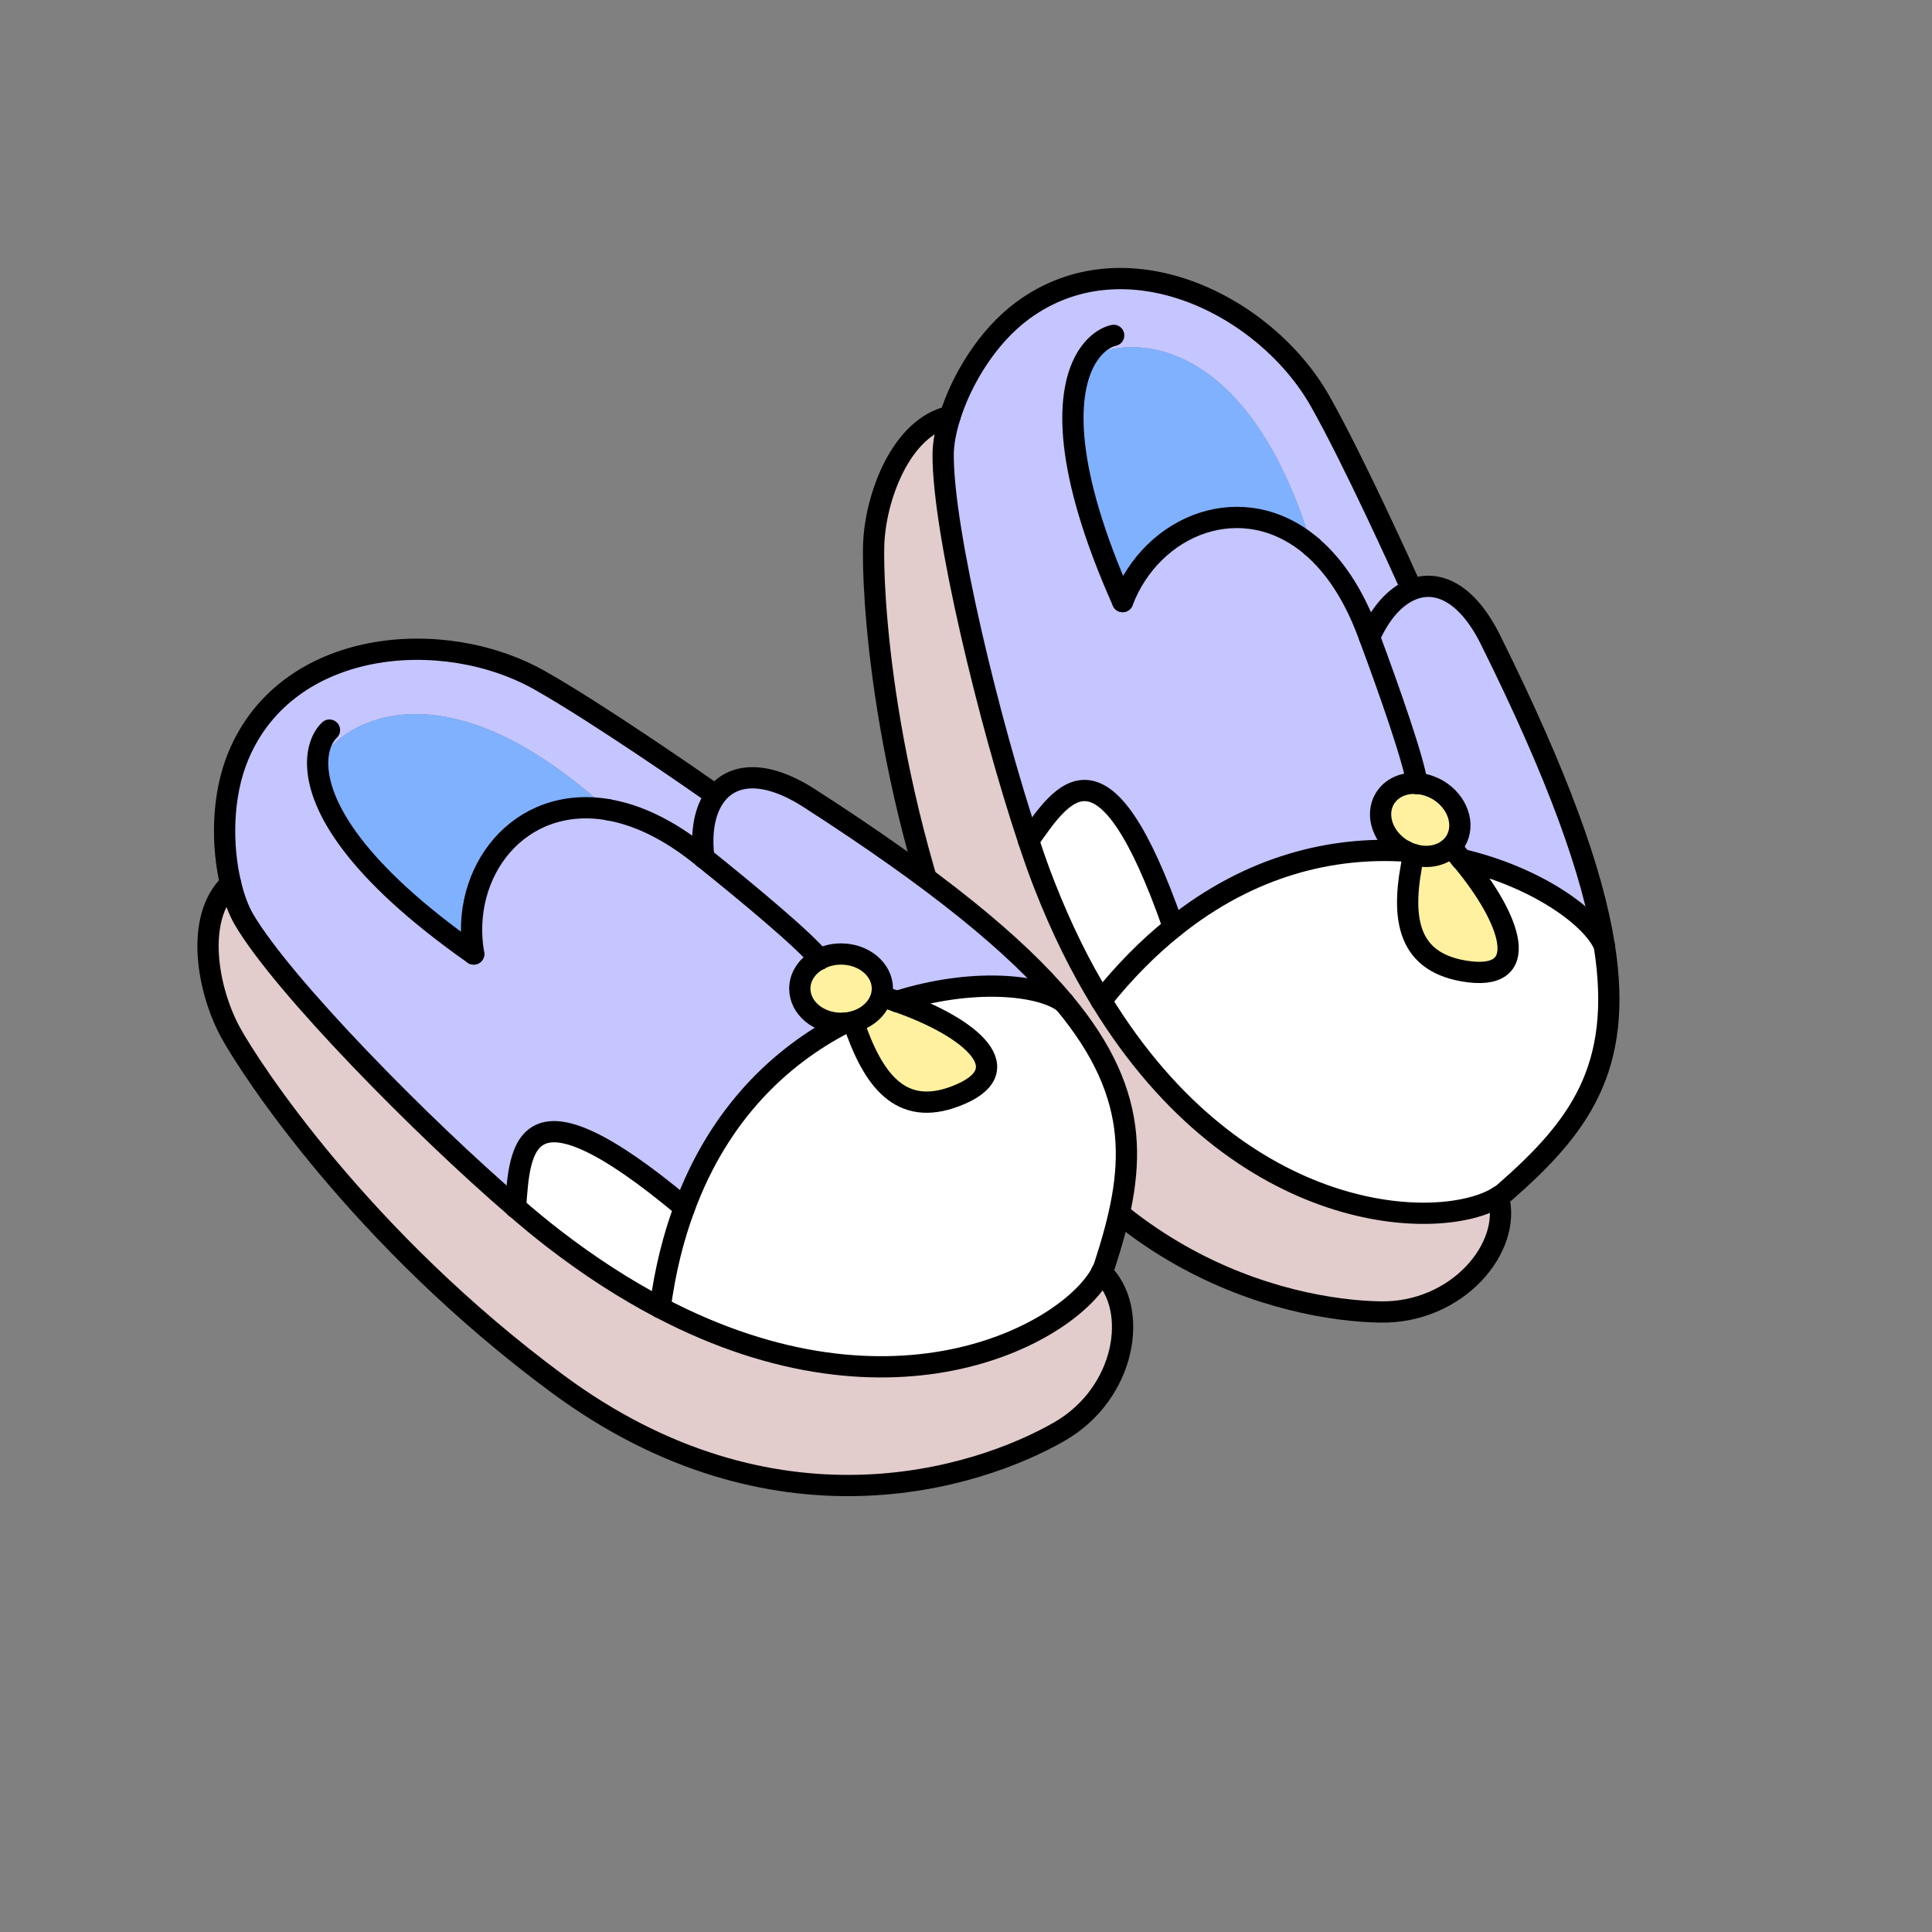<?xml version="1.0" encoding="UTF-8"?><svg id="Layer_2" xmlns="http://www.w3.org/2000/svg" viewBox="0 0 1000 1000"><rect x="0" y="0" width="1000" height="1000" fill="#808080" stroke="none"/><defs><style>.cls-1,.cls-2{fill:none;}.cls-3{fill:#fff;}.cls-4{fill:#fff19f;}.cls-5{fill:#80b1ff;}.cls-6{fill:#c5c5ff;}.cls-7{fill:#e2cccc;}.cls-2{stroke:#000;stroke-linecap:round;stroke-linejoin:round;stroke-width:11px;}</style></defs><g id="_03"><g><rect class="cls-1" width="1000" height="1000"/><g><g><path class="cls-3" d="m830.41,489.59c10.08,63.71-13.62,94.29-51.47,127.46-.96.86-2.1,1.67-3.39,2.44-29.25,18.26-133.53,16.3-205.55-101.51,12.09-15.2,24.66-27.77,37.42-37.99,40.34-32.4,82.78-41.77,119.77-39.48h.05c1.48.76,3.01,1.39,4.49,1.82-6.74,31.11-4.4,54.91,25.66,60.22,36.47,6.36,25.19-26.52-.86-57.69,39.38,9.27,68.1,30.35,73.89,44.73Z"/><path class="cls-6" d="m830.41,489.59c-5.78-14.39-34.51-35.46-73.89-44.73h-.05c-1.62-2.01-3.39-4.01-5.16-5.97l-.43-.38c1-.91,1.86-2.01,2.58-3.2,5.07-8.51,1-20.31-9.13-26.38-3.54-2.06-7.31-3.2-10.94-3.44-1.39-11.28-14.15-47.79-24.52-75.61,5.5-12.52,13.19-21.08,21.7-24.61,13.38-5.54,28.87,1.53,40.96,26,34.7,69.87,52.86,120.1,58.88,158.34Z"/><path class="cls-7" d="m775.54,619.49c7.26,26.09-21.12,60.31-61.17,59.6-49.18-.86-156.61-26.09-210.24-154.61-48.84-116.9-52.71-221.85-51.9-242.83.86-23.85,13.81-60.41,39.52-66.14-2.29,7.22-3.54,13.91-3.58,19.5-.33,39.67,24.14,140.03,44.21,200.11,2.92,8.84,5.74,16.78,8.41,23.51,8.79,22.46,18.64,42.15,29.2,59.36,72.02,117.81,176.31,119.77,205.55,101.51Z"/><path class="cls-4" d="m756.47,444.85h.05c26.05,31.16,37.33,64.04.86,57.69-30.06-5.3-32.4-29.11-25.66-60.22,7.12,2.1,14.48.67,19.16-3.82l.43.38c1.77,1.96,3.54,3.97,5.16,5.97Z"/><path class="cls-4" d="m733.39,405.47c3.63.24,7.41,1.39,10.94,3.44,10.13,6.07,14.19,17.87,9.13,26.38-.72,1.19-1.58,2.29-2.58,3.2-4.68,4.49-12.04,5.93-19.16,3.82-1.48-.43-3.01-1.05-4.49-1.82h-.05c-.43-.24-.86-.48-1.29-.72-10.13-6.07-14.19-17.87-9.13-26.38,3.35-5.59,9.75-8.36,16.63-7.93Z"/><path class="cls-6" d="m708.87,329.87c10.37,27.82,23.13,64.33,24.52,75.61-6.88-.43-13.29,2.34-16.63,7.93-5.07,8.51-1,20.31,9.13,26.38.43.24.86.48,1.29.72-36.99-2.29-79.43,7.07-119.77,39.48-36.18-103.85-57.49-69.78-75.03-44.88-20.07-60.07-44.54-160.44-44.21-200.11.05-5.59,1.29-12.28,3.58-19.5,5.97-19.02,19.31-41.34,37.56-54.77,52.91-39,125.31-3.25,153.75,46.5,16.87,29.63,43.78,89.08,46.45,95.15l1.05,2.87c-8.51,3.54-16.2,12.09-21.7,24.61Zm-147.87-142.18c-8.84,17.73-10.75,54.48,20.07,123.69,15.39-40.19,62.46-58.88,98.02-28.44-36.23-121.01-106.77-108.2-118.09-95.25Z"/><path class="cls-5" d="m679.1,282.93c-35.56-30.44-82.63-11.76-98.02,28.44-30.83-69.2-28.91-105.96-20.07-123.69,11.33-12.95,81.87-25.76,118.09,95.25Z"/><path class="cls-3" d="m607.41,479.98c-12.76,10.23-25.33,22.8-37.42,37.99-10.56-17.21-20.41-36.9-29.2-59.36-2.68-6.74-5.5-14.67-8.41-23.51,17.54-24.9,38.86-58.98,75.03,44.88Z"/></g><g><path class="cls-2" d="m679.1,282.98c11.14,9.56,21.17,23.99,28.72,44.11.33.91.67,1.82,1.05,2.77,10.37,27.82,23.13,64.33,24.52,75.61v.14"/><path class="cls-2" d="m581.07,311.37c15.39-40.19,62.46-58.88,98.02-28.44"/><path class="cls-2" d="m708.87,329.87c5.5-12.52,13.19-21.08,21.7-24.61,13.38-5.54,28.87,1.53,40.96,26,34.7,69.87,52.86,120.1,58.88,158.34,10.08,63.71-13.62,94.29-51.47,127.46-.96.86-2.1,1.67-3.39,2.44-29.25,18.26-133.53,16.3-205.55-101.51-10.56-17.21-20.41-36.9-29.2-59.36-2.68-6.74-5.5-14.67-8.41-23.51-20.07-60.07-44.54-160.44-44.21-200.11.05-5.59,1.29-12.28,3.58-19.5,5.97-19.02,19.31-41.34,37.56-54.77,52.91-39,125.31-3.25,153.75,46.5,16.87,29.63,43.78,89.08,46.45,95.15"/><path class="cls-2" d="m576.44,173.59c-4.73,1.05-10.94,5.16-15.44,14.1-8.84,17.73-10.75,54.48,20.07,123.69"/><path class="cls-2" d="m491.75,215.5c-25.71,5.74-38.66,42.3-39.52,66.14-.81,20.98,3.06,125.93,51.9,242.83,53.62,128.51,161.06,153.75,210.24,154.61,40.05.72,68.44-33.5,61.17-59.6"/><path class="cls-2" d="m727.18,440.51c-.43-.24-.86-.48-1.29-.72-10.13-6.07-14.19-17.87-9.13-26.38,3.35-5.59,9.75-8.36,16.63-7.93,3.63.24,7.41,1.39,10.94,3.44,10.13,6.07,14.19,17.87,9.13,26.38-.72,1.19-1.58,2.29-2.58,3.2-4.68,4.49-12.04,5.93-19.16,3.82-1.48-.43-3.01-1.05-4.49-1.82"/><path class="cls-2" d="m756.47,444.85c-1.62-2.01-3.39-4.01-5.16-5.97"/><path class="cls-2" d="m731.72,442.32c-6.74,31.11-4.4,54.91,25.66,60.22,36.47,6.36,25.19-26.52-.86-57.69"/><path class="cls-2" d="m756.42,444.81l.05.05h.05c39.38,9.27,68.1,30.35,73.89,44.73,0,.05.05.05.05.1"/><path class="cls-2" d="m727.22,440.51h-.05c-36.99-2.29-79.43,7.07-119.77,39.48-12.76,10.23-25.33,22.8-37.42,37.99"/><path class="cls-2" d="m532.37,435.1c17.54-24.9,38.86-58.98,75.03,44.88"/></g></g><g><g><path class="cls-3" d="m550.72,518.88c41.29,49.46,36.61,87.89,21.12,135.78-.38,1.24-.91,2.49-1.62,3.82v.05c-15.77,30.63-106.29,82.49-228.54,18.3,2.58-19.26,6.88-36.47,12.62-51.81,17.97-48.56,49.66-78.38,82.58-95.39,1.62-.1,3.25-.33,4.78-.76v.05c10.18,30.16,24.42,49.37,52.95,38.47,34.6-13.19,7.98-35.65-30.4-49.03,38.62-12.28,74.22-8.89,86.5.53Z"/><path class="cls-7" d="m266.83,624.94c7.03,6.12,13.57,11.47,19.31,15.91,19.12,14.77,37.66,26.62,55.53,35.99,122.25,64.18,212.77,12.33,228.54-18.3,19.59,18.69,12.76,62.56-21.94,82.49-42.68,24.47-147.82,57.97-259.8-24.8-101.89-75.32-159.1-163.4-169.14-181.8-11.52-20.98-19.16-58.98,0-77.09,1.72,7.36,4.11,13.76,6.93,18.59,20.07,34.22,92.53,107.77,140.56,149.02Z"/><path class="cls-6" d="m550.72,518.88c-12.28-9.42-47.89-12.81-86.5-.53h-.05c-2.44-.91-4.92-1.72-7.46-2.49l-.53-.14c.33-1.29.53-2.63.53-4.01,0-9.89-9.56-17.92-21.36-17.92-4.11,0-7.93.96-11.18,2.68-6.93-8.98-36.66-33.84-59.84-52.38-1.72-13.67.53-25.09,6.17-32.45,8.7-11.47,25.52-13.19,48.37,1.48,65.67,42.25,107.05,75.99,131.86,105.76Z"/><path class="cls-4" d="m464.22,518.36c38.38,13.38,65,35.84,30.4,49.03-28.53,10.9-42.77-8.32-52.95-38.47v-.05c7.22-1.86,12.81-6.88,14.53-13.14l.53.14c2.53.76,5.02,1.58,7.46,2.49h.05Z"/><path class="cls-4" d="m424.17,496.47c3.25-1.72,7.07-2.68,11.18-2.68,11.8,0,21.36,8.03,21.36,17.92,0,1.39-.19,2.72-.53,4.01-1.72,6.26-7.31,11.28-14.53,13.14-1.53.43-3.15.67-4.78.76-.53.05-1,.05-1.53.05-11.8,0-21.36-8.03-21.36-17.97,0-6.45,4.06-12.09,10.18-15.25Z"/><path class="cls-6" d="m314.72,419.09c-93-85.12-146.96-38.23-150.21-21.32,1.43,19.83,18.59,52.38,80.67,96.01-7.41-42.34,23.37-82.58,69.54-74.7Zm49.61,25c23.18,18.54,52.91,43.4,59.84,52.38-6.12,3.15-10.18,8.79-10.18,15.25,0,9.94,9.56,17.97,21.36,17.97.53,0,1,0,1.53-.05-32.93,17.01-64.62,46.84-82.58,95.39-84.26-70.49-85.17-30.49-87.46-.1-48.03-41.24-120.48-114.8-140.56-149.02-2.82-4.83-5.21-11.23-6.93-18.59-4.64-19.36-4.68-45.4,4.11-66.29,25.43-60.6,105.91-67.1,155.8-38.95,29.73,16.73,83.35,54.01,88.75,57.83l2.49,1.72c-5.64,7.36-7.89,18.78-6.17,32.45Z"/><path class="cls-3" d="m354.29,625.03c-5.74,15.34-10.04,32.55-12.62,51.81-17.87-9.37-36.42-21.22-55.53-35.99-5.74-4.44-12.28-9.8-19.31-15.91,2.29-30.4,3.2-70.4,87.46.1Z"/><path class="cls-5" d="m314.72,419.09c-46.17-7.89-76.95,32.36-69.54,74.7-62.08-43.63-79.24-76.18-80.67-96.01,3.25-16.92,57.21-63.8,150.21,21.32Z"/></g><g><path class="cls-2" d="m314.77,419.14c14.48,2.44,30.49,9.7,47.27,23.08.76.62,1.53,1.19,2.29,1.86,23.18,18.54,52.91,43.4,59.84,52.38.05.05.1.05.1.1"/><path class="cls-2" d="m245.18,493.79c-7.41-42.34,23.37-82.58,69.54-74.7"/><path class="cls-2" d="m570.22,658.53c-15.77,30.63-106.29,82.49-228.54,18.3-17.87-9.37-36.42-21.22-55.53-35.99-5.74-4.44-12.28-9.8-19.31-15.91-48.03-41.24-120.48-114.8-140.56-149.02-2.82-4.83-5.21-11.23-6.93-18.59-4.64-19.36-4.68-45.4,4.11-66.29,25.43-60.6,105.91-67.1,155.8-38.95,29.73,16.73,83.35,54.01,88.75,57.83"/><path class="cls-2" d="m364.33,444.09c-1.72-13.67.53-25.09,6.17-32.45,8.7-11.47,25.52-13.19,48.37,1.48,65.67,42.25,107.05,75.99,131.86,105.76,41.29,49.46,36.61,87.89,21.12,135.78-.38,1.24-.91,2.49-1.62,3.82"/><path class="cls-2" d="m170.53,377.9c-3.54,3.3-6.74,9.99-6.02,19.88,1.43,19.83,18.59,52.38,80.67,96.01"/><path class="cls-2" d="m119.35,457.33c-19.16,18.11-11.52,56.11,0,77.09,10.04,18.4,67.24,106.48,169.14,181.8,111.98,82.78,217.12,49.27,259.8,24.8,34.7-19.93,41.53-63.8,21.94-82.49v-.05"/><path class="cls-2" d="m424.17,496.47c3.25-1.72,7.07-2.68,11.18-2.68,11.8,0,21.36,8.03,21.36,17.92,0,1.39-.19,2.72-.53,4.01-1.72,6.26-7.31,11.28-14.53,13.14-1.53.43-3.15.67-4.78.76-.53.05-1,.05-1.53.05-11.8,0-21.36-8.03-21.36-17.97,0-6.45,4.06-12.09,10.18-15.25Z"/><path class="cls-2" d="m464.17,518.36c-2.44-.91-4.92-1.72-7.46-2.49"/><path class="cls-2" d="m441.66,528.92c10.18,30.16,24.42,49.37,52.95,38.47,34.6-13.19,7.98-35.65-30.4-49.03"/><path class="cls-2" d="m464.17,518.36h.05c38.62-12.28,74.22-8.89,86.5.53"/><path class="cls-2" d="m436.88,529.64c-32.93,17.01-64.62,46.84-82.58,95.39-5.74,15.34-10.04,32.55-12.62,51.81"/><path class="cls-2" d="m266.83,625.03v-.1c2.29-30.4,3.2-70.4,87.46.1"/></g></g></g></g></svg>